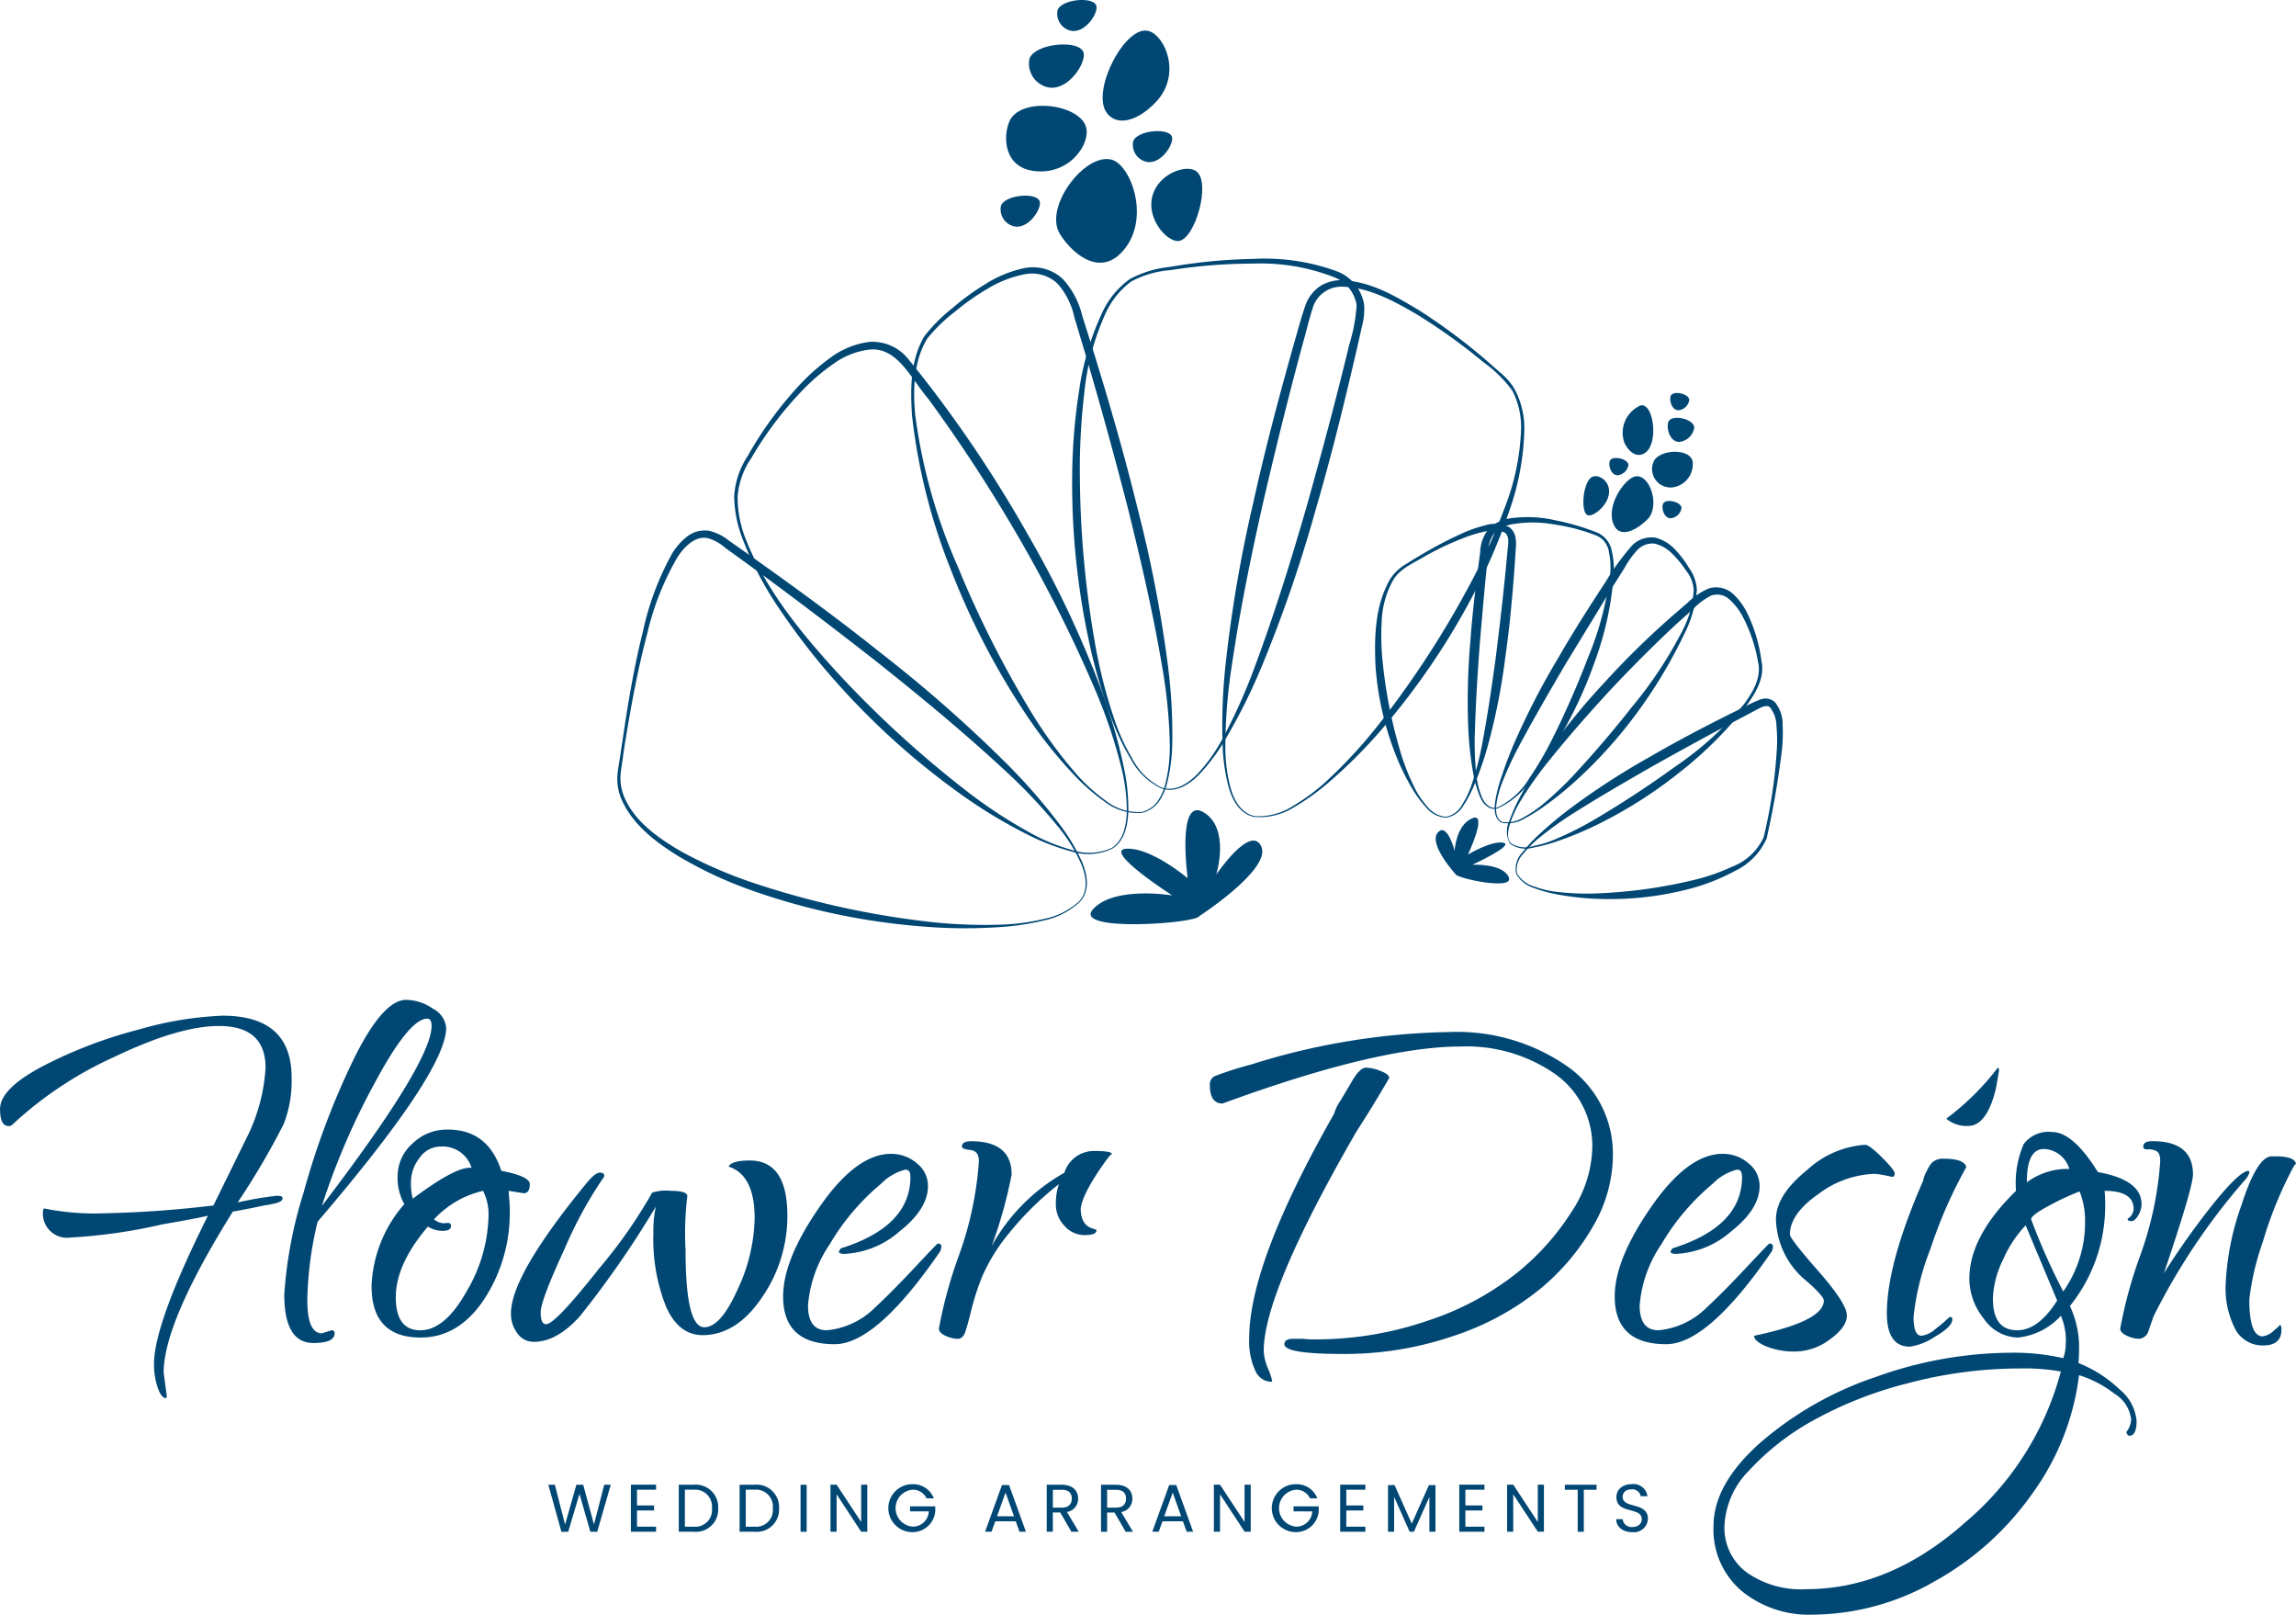 <svg id="Group_51" data-name="Group 51" xmlns="http://www.w3.org/2000/svg" width="210.756" height="148.17" viewBox="0 0 210.756 148.17">
  <g id="Group_48" data-name="Group 48" transform="translate(56.661 0)">
    <g id="Group_44" data-name="Group 44">
      <path id="Path_162" data-name="Path 162" d="M594.047,244.5a5.843,5.843,0,0,0,3.537-.98,18.049,18.049,0,0,0,3.009-2.238,45.014,45.014,0,0,0,5.061-5.548,87.82,87.82,0,0,0,8.149-12.6,55.915,55.915,0,0,0,3.1-6.827,21.875,21.875,0,0,0,1.544-7.283,7.31,7.31,0,0,0-.8-3.571,11.811,11.811,0,0,0-2.642-2.6,53.793,53.793,0,0,0-6.1-4.382c-2.126-1.243-4.442-2.5-6.848-2.557a2.744,2.744,0,0,0-2.661,1.737c-.376,1.1-.669,2.4-1.01,3.582-1.316,4.85-2.513,9.731-3.649,14.621-1.1,4.9-2.107,9.819-2.835,14.781a49.423,49.423,0,0,0-.6,7.486,14.468,14.468,0,0,0,.459,3.712C592.069,243,592.76,244.286,594.047,244.5Zm-.014.082c-1.345-.2-2.084-1.529-2.416-2.7a16.8,16.8,0,0,1-.56-3.745,51.939,51.939,0,0,1,.268-7.564,124.2,124.2,0,0,1,2.555-14.9c1.082-4.922,2.385-9.79,3.751-14.636.364-1.225.643-2.389,1.113-3.655a3.543,3.543,0,0,1,1.332-1.568,3.738,3.738,0,0,1,1.972-.5c2.682.138,4.933,1.505,7.081,2.795a53.991,53.991,0,0,1,6.071,4.515l1.421,1.249a5.435,5.435,0,0,1,1.24,1.462,7.579,7.579,0,0,1,.887,3.7,24.025,24.025,0,0,1-1.381,7.449,51.03,51.03,0,0,1-2.941,6.988,65.733,65.733,0,0,1-8.374,12.6,45.892,45.892,0,0,1-5.322,5.383,21.071,21.071,0,0,1-3.08,2.2A5.942,5.942,0,0,1,594.033,244.578Z" transform="translate(-535.485 -169.605)" fill="#004774"/>
      <g id="Group_43" data-name="Group 43" transform="translate(35.162)">
        <path id="Path_163" data-name="Path 163" d="M577.464,191.035a1.6,1.6,0,0,0,1.352,1.936c1.288.1,2.376-1.674,2.2-2.307C580.78,189.8,577.892,190.026,577.464,191.035Z" transform="translate(-577.4 -172.173)" fill="#004774"/>
        <g id="Group_42" data-name="Group 42" transform="translate(0.53)">
          <path id="Path_164" data-name="Path 164" d="M581.147,194.717c.92,1.55,3.48,4.062,5.685,1.734,2.771-2.926.88-8.027-.913-8.51C583.468,187.281,579.693,192.269,581.147,194.717Z" transform="translate(-576.231 -173.288)" fill="#004774"/>
          <path id="Path_165" data-name="Path 165" d="M583.966,187.419c.79,1.329,2.717,1.128,4.608-.868,2.376-2.509.847-6.1-.69-6.512C585.781,179.472,582.72,185.32,583.966,187.419Z" transform="translate(-574.815 -177.197)" fill="#004774"/>
          <path id="Path_166" data-name="Path 166" d="M578.037,186.092c-.589,1.454-.44,4.135,2.222,4.5,3.344.465,5.364-2.6,4.8-4.128C584.292,184.382,578.967,183.794,578.037,186.092Z" transform="translate(-577.754 -174.907)" fill="#004774"/>
          <path id="Path_167" data-name="Path 167" d="M585.578,187.076a1.6,1.6,0,0,0,1.353,1.934c1.288.1,2.376-1.673,2.2-2.305C588.893,185.837,586.007,186.067,585.578,187.076Z" transform="translate(-573.905 -174.137)" fill="#004774"/>
          <path id="Path_168" data-name="Path 168" d="M590.819,188.723c-.839-.66-3.145.054-3.912,1.84-.965,2.247,1.153,4.669,2.267,4.542C590.694,194.929,592.144,189.765,590.819,188.723Z" transform="translate(-573.335 -172.99)" fill="#004774"/>
          <path id="Path_169" data-name="Path 169" d="M580.938,179.034a1.594,1.594,0,0,0,1.352,1.934c1.287.1,2.376-1.673,2.2-2.305C584.253,177.795,581.366,178.025,580.938,179.034Z" transform="translate(-576.207 -178.127)" fill="#004774"/>
          <path id="Path_170" data-name="Path 170" d="M579.225,182.12a2.224,2.224,0,0,0,1.886,2.7c1.8.138,3.312-2.332,3.07-3.215C583.848,180.393,579.822,180.714,579.225,182.12Z" transform="translate(-577.069 -176.773)" fill="#004774"/>
        </g>
      </g>
      <path id="Path_171" data-name="Path 171" d="M596.383,244.725A6.911,6.911,0,0,1,593,246.467a23.028,23.028,0,0,1-3.791.582,47.083,47.083,0,0,1-7.672-.075A61.12,61.12,0,0,1,566.53,243.8a38.012,38.012,0,0,1-6.991-3.223c-2.151-1.34-4.361-2.982-5.341-5.461a4.841,4.841,0,0,1-.293-1.936c.055-.663.185-1.267.272-1.906l.573-3.785c.405-2.521.874-5.034,1.493-7.519a26.162,26.162,0,0,1,2.706-7.219,5.89,5.89,0,0,1,1.333-1.508,2.626,2.626,0,0,1,2.05-.543,4.548,4.548,0,0,1,1.831.913l1.571,1.1c4.164,2.953,8.3,5.953,12.292,9.146a126.82,126.82,0,0,1,11.524,10.114,53.141,53.141,0,0,1,5.043,5.785,17.452,17.452,0,0,1,1.955,3.3C597.04,242.188,597.32,243.711,596.383,244.725Zm-.061-.057c.881-.986.592-2.443.09-3.555A14.887,14.887,0,0,0,594.4,237.9a50.391,50.391,0,0,0-5.251-5.516c-3.74-3.447-7.673-6.682-11.66-9.847-4.014-3.133-8.065-6.222-12.2-9.205l-1.547-1.121a3.848,3.848,0,0,0-1.531-.835c-1.1-.247-2.1.7-2.76,1.7a25.012,25.012,0,0,0-2.789,7c-.655,2.455-1.164,4.954-1.61,7.461-.219,1.255-.437,2.51-.615,3.773-.079.625-.205,1.273-.247,1.884a4.562,4.562,0,0,0,.3,1.815c.933,2.347,3.166,3.884,5.307,5.132a40.984,40.984,0,0,0,6.967,2.989,78.9,78.9,0,0,0,14.831,3.335,46,46,0,0,0,7.606.371,19.645,19.645,0,0,0,3.772-.5A6.806,6.806,0,0,0,596.322,244.669Z" transform="translate(-553.897 -161.987)" fill="#004774"/>
      <path id="Path_172" data-name="Path 172" d="M595.79,245.6a5.108,5.108,0,0,1-3.8.251,20.271,20.271,0,0,1-3.634-1.36,45.752,45.752,0,0,1-6.65-4,68.5,68.5,0,0,1-11.485-10.414,61.6,61.6,0,0,1-4.765-6.129,31.676,31.676,0,0,1-3.646-6.845,11.25,11.25,0,0,1-.739-3.828,7.511,7.511,0,0,1,1.24-3.7,34.393,34.393,0,0,1,4.557-6.3,19.433,19.433,0,0,1,2.908-2.626,7.682,7.682,0,0,1,3.686-1.545,4.227,4.227,0,0,1,3.677,1.685q1.23,1.5,2.4,3.052a116.9,116.9,0,0,1,8.505,12.971,94.1,94.1,0,0,1,6.647,14.009,49.047,49.047,0,0,1,2.172,7.446,18.284,18.284,0,0,1,.389,3.86C597.207,243.389,596.948,244.862,595.79,245.6Zm-.045-.072c1.1-.727,1.339-2.162,1.364-3.4a16.387,16.387,0,0,0-.462-3.811,46.94,46.94,0,0,0-2.446-7.3,128.236,128.236,0,0,0-6.9-13.773,141.989,141.989,0,0,0-8.408-12.913c-1.611-1.885-2.842-4.756-5.38-4.526a7.08,7.08,0,0,0-3.384,1.348,18.887,18.887,0,0,0-2.878,2.485,32.54,32.54,0,0,0-4.606,6.124,7.207,7.207,0,0,0-1.258,3.522,10.457,10.457,0,0,0,.672,3.733c1.845,4.807,5.2,8.858,8.652,12.621a97.191,97.191,0,0,0,11.336,10.4,44.587,44.587,0,0,0,6.42,4.238,16.749,16.749,0,0,0,3.562,1.435A5,5,0,0,0,595.745,245.532Z" transform="translate(-550.339 -167.728)" fill="#004774"/>
      <path id="Path_173" data-name="Path 173" d="M593.109,244.581a4.933,4.933,0,0,1-3.459-1.05,18.343,18.343,0,0,1-2.765-2.418,42.128,42.128,0,0,1-4.554-5.766,68.551,68.551,0,0,1-6.749-13.044A54.177,54.177,0,0,1,572,208.08c-.151-2.419-.161-5.009,1.125-7.217a15.175,15.175,0,0,1,2.615-2.623,22.471,22.471,0,0,1,2.985-2.171,10.784,10.784,0,0,1,3.446-1.442,4.038,4.038,0,0,1,3.656.946,7.508,7.508,0,0,1,1.785,3.338l1.1,3.5c1.445,4.669,2.8,9.369,3.966,14.122a118.563,118.563,0,0,1,2.8,14.409,49.494,49.494,0,0,1,.414,7.337,16.2,16.2,0,0,1-.488,3.643,5.275,5.275,0,0,1-.769,1.676A2.689,2.689,0,0,1,593.109,244.581Zm-.015-.082a2.589,2.589,0,0,0,1.457-.975,5.19,5.19,0,0,0,.721-1.647,14.105,14.105,0,0,0,.395-3.607,46.839,46.839,0,0,0-.73-7.253c-.814-4.8-1.917-9.55-3.091-14.279q-1.816-7.082-3.882-14.1l-1.052-3.505a6.856,6.856,0,0,0-1.526-3.091,3.425,3.425,0,0,0-3.118-.866,10.262,10.262,0,0,0-3.3,1.293,22,22,0,0,0-2.968,2.08,15.093,15.093,0,0,0-2.59,2.5c-1.258,2.054-1.332,4.627-1.112,7.014a50.565,50.565,0,0,0,3.935,13.988,95.415,95.415,0,0,0,6.545,13.017,41.316,41.316,0,0,0,4.27,5.9,15.731,15.731,0,0,0,2.683,2.454A4.837,4.837,0,0,0,593.094,244.5Z" transform="translate(-544.948 -169.99)" fill="#004774"/>
      <path id="Path_174" data-name="Path 174" d="M589.98,242.586a6.09,6.09,0,0,1-2.751-2.615,22.11,22.11,0,0,1-1.683-3.451,48.266,48.266,0,0,1-2.181-7.364,68.588,68.588,0,0,1-1.556-15.275,52.9,52.9,0,0,1,.62-7.669,25.264,25.264,0,0,1,2.184-7.373,7.832,7.832,0,0,1,2.466-2.968,9.848,9.848,0,0,1,3.686-1.128,49.745,49.745,0,0,1,7.645-.735,19.31,19.31,0,0,1,7.641,1.116,3.958,3.958,0,0,1,2.551,3.034,5.764,5.764,0,0,1-.189,2.014l-.419,1.87c-1.154,4.979-2.361,9.949-3.8,14.858a127,127,0,0,1-4.989,14.514,53.435,53.435,0,0,1-3.444,6.867,17.43,17.43,0,0,1-2.317,3.065C592.577,242.23,591.274,243.069,589.98,242.586Zm.029-.078c1.248.441,2.486-.38,3.326-1.267a14.949,14.949,0,0,0,2.21-3.086,50.675,50.675,0,0,0,3.113-6.96c1.773-4.771,3.276-9.642,4.693-14.537,1.378-4.906,2.7-9.832,3.894-14.79a15.308,15.308,0,0,0,.675-3.628,3.32,3.32,0,0,0-2.124-2.575,18.545,18.545,0,0,0-7.383-1.227,49.556,49.556,0,0,0-7.6.6,9.027,9.027,0,0,0-3.591,1.046,7.55,7.55,0,0,0-2.336,2.892,23.119,23.119,0,0,0-1.961,7.3,59.69,59.69,0,0,0-.411,7.6,92.172,92.172,0,0,0,1.349,15.173,47.228,47.228,0,0,0,1.879,7.388,19.01,19.01,0,0,0,1.6,3.454A5.993,5.993,0,0,0,590.008,242.508Z" transform="translate(-540.052 -170.248)" fill="#004774"/>
      <path id="Path_175" data-name="Path 175" d="M592.9,237.554c-.3.664-11.683,1.505-9.737-.648s7.262-1.263,7.262-1.263-6.459-4.164-4.187-4.285,5.612,2.709,5.612,2.709-1.025-7.537,1.459-6.053,1.161,5.717,1.161,5.717,3.16-4.669,4.134-2.584S592.9,237.554,592.9,237.554Z" transform="translate(-539.49 -153.474)" fill="#004774"/>
    </g>
    <g id="Group_47" data-name="Group 47" transform="translate(69.559 36.062)">
      <path id="Path_176" data-name="Path 176" d="M606.907,237.227a2.493,2.493,0,0,1-1.776-.883,9.613,9.613,0,0,1-1.219-1.605,21.047,21.047,0,0,1-1.759-3.625,27.451,27.451,0,0,1-1.725-7.866c-.114-2.663-.04-5.5,1.338-7.9a4.244,4.244,0,0,1,1.478-1.4c.563-.361,1.136-.706,1.714-1.038a36.011,36.011,0,0,1,3.577-1.842,12.294,12.294,0,0,1,1.931-.66,2.976,2.976,0,0,1,2.181.123c.817.518.693,1.571.655,2.129l-.139,2c-.2,2.663-.45,5.325-.833,7.971a57.8,57.8,0,0,1-1.556,7.877,30.374,30.374,0,0,1-1.312,3.8,11.266,11.266,0,0,1-.944,1.78A2.258,2.258,0,0,1,606.907,237.227Zm0-.084A2.145,2.145,0,0,0,608.4,236a8.346,8.346,0,0,0,.848-1.785,27.639,27.639,0,0,0,.992-3.845c.492-2.606.874-5.233,1.233-7.865.329-2.636.64-5.277.9-7.925l.188-1.987c.09-.694.124-1.255-.272-1.531a2.48,2.48,0,0,0-1.708-.12,11.694,11.694,0,0,0-1.876.546,27.226,27.226,0,0,0-3.6,1.668c-1.116.691-2.458,1.183-3.093,2.34A8.29,8.29,0,0,0,601,219.25a22.668,22.668,0,0,0,.117,3.941,43.884,43.884,0,0,0,1.532,7.753,20.362,20.362,0,0,0,1.448,3.685,7.387,7.387,0,0,0,1.128,1.619A2.4,2.4,0,0,0,606.9,237.143Z" transform="translate(-600.39 -198.252)" fill="#004774"/>
      <g id="Group_46" data-name="Group 46" transform="translate(19.12)">
        <path id="Path_177" data-name="Path 177" d="M619.774,209.5a1.112,1.112,0,0,1-1.014.944c-.649-.031-.862-1.046-.661-1.372C618.373,208.621,619.747,208.931,619.774,209.5Z" transform="translate(-610.762 -198.945)" fill="#004774"/>
        <g id="Group_45" data-name="Group 45">
          <path id="Path_178" data-name="Path 178" d="M618.217,211.27c-.733.766-2.445,1.939-3.1.555-.827-1.74,1.025-4.337,1.993-4.478C618.429,207.154,619.373,210.058,618.217,211.27Z" transform="translate(-612.309 -199.697)" fill="#004774"/>
          <path id="Path_179" data-name="Path 179" d="M617.853,207.179c-.628.657-1.538.425-2.1-.762a2.728,2.728,0,0,1,1.52-3.428C618.4,202.824,618.845,206.139,617.853,207.179Z" transform="translate(-611.987 -201.857)" fill="#004774"/>
          <path id="Path_180" data-name="Path 180" d="M621.121,206.851a2.136,2.136,0,0,1-1.908,2.258,1.69,1.69,0,0,1-1.607-2.513C618.362,205.533,621.081,205.566,621.121,206.851Z" transform="translate(-611.081 -200.441)" fill="#004774"/>
          <path id="Path_181" data-name="Path 181" d="M616.514,206.859a1.109,1.109,0,0,1-1.014.944c-.649-.03-.862-1.046-.661-1.372C615.113,205.983,616.487,206.295,616.514,206.859Z" transform="translate(-612.379 -200.253)" fill="#004774"/>
          <path id="Path_182" data-name="Path 182" d="M613.948,207.417c.531-.3,1.532.233,1.584,1.236.066,1.261-1.412,2.415-1.935,2.274C612.883,210.735,613.109,207.887,613.948,207.417Z" transform="translate(-613.17 -199.699)" fill="#004774"/>
          <path id="Path_183" data-name="Path 183" d="M620.25,202.873a1.113,1.113,0,0,1-1.014.944c-.651-.031-.862-1.046-.661-1.373C618.848,202,620.223,202.307,620.25,202.873Z" transform="translate(-610.525 -202.231)" fill="#004774"/>
          <path id="Path_184" data-name="Path 184" d="M620.784,204.651a1.551,1.551,0,0,1-1.415,1.317c-.905-.043-1.2-1.459-.922-1.915C618.83,203.43,620.746,203.862,620.784,204.651Z" transform="translate(-610.603 -201.475)" fill="#004774"/>
        </g>
      </g>
      <path id="Path_185" data-name="Path 185" d="M609.159,237.039a2.76,2.76,0,0,0,1.6,1.191,9.044,9.044,0,0,0,2,.477,23.788,23.788,0,0,0,4.128.127,45.075,45.075,0,0,0,8.152-1.131,18.961,18.961,0,0,0,3.878-1.306,5.234,5.234,0,0,0,2.872-2.682,46.169,46.169,0,0,0,1.219-8.184,14.274,14.274,0,0,0-.039-2.041,2.812,2.812,0,0,0-.585-1.7c-.34-.32-.916.03-1.54.37l-1.84.968c-2.446,1.3-4.873,2.638-7.289,3.986-2.4,1.375-4.8,2.759-7.136,4.228a32.861,32.861,0,0,0-3.377,2.4,9.723,9.723,0,0,0-1.454,1.462A2.042,2.042,0,0,0,609.159,237.039Zm-.076.034a2.139,2.139,0,0,1,.551-1.966,13.092,13.092,0,0,1,1.417-1.545,36.168,36.168,0,0,1,3.218-2.675,66.306,66.306,0,0,1,7.02-4.53c2.4-1.4,4.87-2.691,7.353-3.939l1.867-.928a8.464,8.464,0,0,1,1.01-.441,1.319,1.319,0,0,1,1.3.242,3.24,3.24,0,0,1,.717,2.153,15.091,15.091,0,0,1-.052,2.117,81.59,81.59,0,0,1-1.414,8.243,5.986,5.986,0,0,1-2.932,3,18.722,18.722,0,0,1-3.917,1.571,28.712,28.712,0,0,1-8.323.989,24.8,24.8,0,0,1-4.168-.44,12.288,12.288,0,0,1-2.018-.566A2.857,2.857,0,0,1,609.083,237.073Z" transform="translate(-596.122 -192.931)" fill="#004774"/>
      <path id="Path_186" data-name="Path 186" d="M608.834,237.627a2.379,2.379,0,0,0,2.02.281,10.227,10.227,0,0,0,2.053-.627,30.8,30.8,0,0,0,3.837-1.949q3.7-2.195,7.19-4.728a29.84,29.84,0,0,0,6.345-5.772c.83-1.131,1.6-2.482,1.246-3.885a13.993,13.993,0,0,0-1.354-4.024,5.652,5.652,0,0,0-1.236-1.631,1.657,1.657,0,0,0-1.7-.383,6.155,6.155,0,0,0-1.62,1.2l-1.6,1.439c-2.1,1.957-4.131,4-6.1,6.094-1.946,2.115-3.846,4.273-5.643,6.517a33.917,33.917,0,0,0-2.488,3.517,11.181,11.181,0,0,0-.937,1.933C608.636,236.254,608.388,237.059,608.834,237.627Zm-.061.057a2.269,2.269,0,0,1-.058-2.121,14.5,14.5,0,0,1,.878-1.994,36.928,36.928,0,0,1,2.253-3.724,58.465,58.465,0,0,1,5.437-6.788,78.474,78.474,0,0,1,6.191-6.109l1.647-1.423a6.239,6.239,0,0,1,1.9-1.269,2.312,2.312,0,0,1,2.307.583,6.155,6.155,0,0,1,1.294,1.852,14.192,14.192,0,0,1,1.221,4.208c.347,1.526-.533,2.949-1.351,4.089a35.867,35.867,0,0,1-6.155,6.144,41.281,41.281,0,0,1-7.331,4.686,31.892,31.892,0,0,1-4.02,1.68,14.862,14.862,0,0,1-2.109.548A2.466,2.466,0,0,1,608.773,237.684Z" transform="translate(-596.379 -196.32)" fill="#004774"/>
      <path id="Path_187" data-name="Path 187" d="M608.447,237.207a2.856,2.856,0,0,0,1.925-.419,10.8,10.8,0,0,0,1.7-1.139,30.168,30.168,0,0,0,2.974-2.811q2.787-3,5.314-6.225a37.955,37.955,0,0,0,4.524-6.807,9.121,9.121,0,0,0,1.112-3.861,3.073,3.073,0,0,0-.7-1.806,9.153,9.153,0,0,0-1.276-1.55,3.277,3.277,0,0,0-1.629-.926,1.9,1.9,0,0,0-1.6.628,8.388,8.388,0,0,0-1.145,1.605l-1.094,1.741-4.279,7.015c-1.384,2.362-2.76,4.726-4.062,7.132a33.052,33.052,0,0,0-1.751,3.7,9.192,9.192,0,0,0-.554,1.961C607.82,236.073,607.788,236.927,608.447,237.207Zm-.028.079c-.747-.3-.723-1.224-.654-1.857a12.359,12.359,0,0,1,.476-2.018,37.121,37.121,0,0,1,1.474-3.869,68.849,68.849,0,0,1,3.812-7.329c1.373-2.385,2.852-4.705,4.361-7a23.249,23.249,0,0,1,2.464-3.392,2.5,2.5,0,0,1,2.132-.7,3.755,3.755,0,0,1,1.857,1.143,9.4,9.4,0,0,1,1.258,1.685,3.65,3.65,0,0,1,.688,1.994,10.809,10.809,0,0,1-1.141,3.99,44.711,44.711,0,0,1-4.234,7.1,42.217,42.217,0,0,1-5.5,6.179,31.467,31.467,0,0,1-3.212,2.612,15.922,15.922,0,0,1-1.764,1.086A2.957,2.957,0,0,1,608.418,237.286Z" transform="translate(-596.748 -197.841)" fill="#004774"/>
      <path id="Path_188" data-name="Path 188" d="M608.781,236.5a6.846,6.846,0,0,0,2.947-2.684,30.432,30.432,0,0,0,2.062-3.51c1.221-2.427,2.308-4.913,3.281-7.443a29.7,29.7,0,0,0,2.092-7.817,7.051,7.051,0,0,0-.12-1.994,1.941,1.941,0,0,0-1.094-1.489,17.471,17.471,0,0,0-3.914-1.041,10.988,10.988,0,0,0-3.975,0,2.865,2.865,0,0,0-1.59.874,2.805,2.805,0,0,0-.5,1.738c-.313,2.706-.527,5.423-.767,8.133-.208,2.712-.377,5.426-.462,8.14a28.106,28.106,0,0,0,.124,4.063,7.321,7.321,0,0,0,.471,1.963C607.559,236.04,608.081,236.677,608.781,236.5Zm.018.082c-.754.217-1.363-.477-1.6-1.086a9.92,9.92,0,0,1-.587-1.982,31.225,31.225,0,0,1-.473-4.1,61.721,61.721,0,0,1,.188-8.218c.185-2.732.543-5.446.9-8.155a3.518,3.518,0,0,1,.749-2.078,3.47,3.47,0,0,1,1.967-1,11.326,11.326,0,0,1,4.164.172,21.577,21.577,0,0,1,3.953,1.174,2.326,2.326,0,0,1,1.251,1.673,7.317,7.317,0,0,1,.174,2.075,29.205,29.205,0,0,1-1.741,8.047,39.679,39.679,0,0,1-3.511,7.44,32.111,32.111,0,0,1-2.334,3.392A7.2,7.2,0,0,1,608.8,236.584Z" transform="translate(-597.573 -198.455)" fill="#004774"/>
      <path id="Path_189" data-name="Path 189" d="M605.923,233.456c.027.374,5.458,1.56,4.894.287s-3.333-1.145-3.333-1.145,3.924-1.8,2.832-2.014-3.244,1.082-3.244,1.082,1.87-3.953.383-3.323-1.607,2.973-1.607,2.973-.7-2.694-1.559-1.646S605.923,233.456,605.923,233.456Z" transform="translate(-598.545 -189.311)" fill="#004774"/>
    </g>
  </g>
  <g id="Group_49" data-name="Group 49" transform="translate(0 91.752)">
    <path id="Path_190" data-name="Path 190" d="M531.046,273.192l.28,2.059c0,.186-.02.28-.055.28-.3,0-.557-.335-.779-1a6.629,6.629,0,0,1-.334-2.114q0-3.728,4.951-13.632-1.167.278-4.117.779a49.553,49.553,0,0,1-8.511,1.224,2.213,2.213,0,0,1-2.5-2.5.178.178,0,0,1,.111-.166,23.149,23.149,0,0,0,5.314.446,101.07,101.07,0,0,0,10.209-.723l3.006-6.122a16.414,16.414,0,0,0,1.779-6.509q0-3.84-4.283-3.839-3.674,0-9.6,2.838a34.573,34.573,0,0,0-9.374,6.231.453.453,0,0,1-.335.111q-.779,0-.779-1.557,0-1.89,4.007-3.978a41.823,41.823,0,0,1,8.791-3.338,31.941,31.941,0,0,1,7.623-1.252q6.344,0,6.343,5.675a10.933,10.933,0,0,1-.723,4.256,68.745,68.745,0,0,1-4.229,7.205,32.774,32.774,0,0,1,3.589-.612c.352,0,.527.066.527.2a.348.348,0,0,1-.166.305,2.147,2.147,0,0,1-.64.221,8.339,8.339,0,0,1-.917.169q-1.5.332-2.837.555Q531.047,268.575,531.046,273.192Z" transform="translate(-516.024 -238.975)" fill="#004774"/>
    <path id="Path_191" data-name="Path 191" d="M536.915,270.056l.89-.278a.246.246,0,0,1,.278.278q0,.891-1.946.89-2.671,0-2.671-4.451a39.845,39.845,0,0,1,1.779-9.374,70.807,70.807,0,0,1,4.508-12.046q2.727-5.619,4.9-5.619a4.433,4.433,0,0,1,2.449.806,2.212,2.212,0,0,1,1.224,1.753q0,4.006-11.8,17.8a32.613,32.613,0,0,0-.946,7.177Q535.581,270.056,536.915,270.056Zm10.072-28.209c0-.446-.132-.667-.391-.667q-1.67,0-4.84,5.924a65.461,65.461,0,0,0-4.841,11.269Q546.987,245.184,546.987,241.847Z" transform="translate(-507.371 -239.455)" fill="#004774"/>
    <path id="Path_192" data-name="Path 192" d="M552.787,253.255l-1.39-.221c.072.742.111,1.336.111,1.779a14.429,14.429,0,0,1-2.338,8.152q-2.336,3.532-5.841,3.532-4.508,0-4.508-4.729a12.076,12.076,0,0,1,3.006-7.512,4.951,4.951,0,0,1-.612-2.614,4,4,0,0,1,1.334-2.92,4.511,4.511,0,0,1,3.282-1.308q3.674,0,4.9,3.782,2.614.5,2.615,1.224C553.344,252.978,553.157,253.255,552.787,253.255Zm-8.234,2.392a1.5,1.5,0,0,0,.89.362c.223-.018.352-.027.389-.027a.246.246,0,0,1,.278.277q0,.447-.751.446a2.481,2.481,0,0,1-1.363-.39q-2.949,3.451-2.949,6.483t2.253,3.033q2.253,0,4.256-3.589a14.11,14.11,0,0,0,2-6.872,4.727,4.727,0,0,0-.5-2.335A8.858,8.858,0,0,0,544.553,255.647Zm.613-6.676a2.334,2.334,0,0,0-1.948,1.056,3.586,3.586,0,0,0-.781,2.142,5.407,5.407,0,0,0,.169,1.586q3.781-2.837,5.229-2.838H548A2.776,2.776,0,0,0,545.166,248.971Z" transform="translate(-504.715 -235.507)" fill="#004774"/>
    <path id="Path_193" data-name="Path 193" d="M572.746,254.373a13.123,13.123,0,0,1-2.337,7.512q-2.336,3.449-5.452,3.45-2.17,0-3.338-2.588a16.723,16.723,0,0,1-1.17-6.816,10.158,10.158,0,0,1,.224-2.391,89.8,89.8,0,0,1-6.957,10.043q-2.114,2.361-4.228,2.364a1.82,1.82,0,0,1-1.529-.779,2.971,2.971,0,0,1-.585-1.836q0-3.505,6.954-11.963c.519-.63.92-.946,1.2-.946s.419.111.419.334l-.114.168a37.837,37.837,0,0,0-3.532,6.481q-2.2,4.758-2.2,5.842c0,.723.168,1.086.5,1.086q.833,0,4.868-5.12a45.44,45.44,0,0,0,4.868-6.955,4.173,4.173,0,0,1,1.7-.166c1.017,0,1.529.166,1.529.5v-.055a28.45,28.45,0,0,0-.166,5.007q0,7.067,1.724,7.066,1.5,0,3.061-3.477a16.046,16.046,0,0,0,1.557-6.538q0-3.95-2.392-4.729c.185-.37.835-.557,1.946-.557Q572.745,249.31,572.746,254.373Z" transform="translate(-500.471 -234.566)" fill="#004774"/>
    <path id="Path_194" data-name="Path 194" d="M578.26,257.135c.223,0,.333.084.333.25a1.056,1.056,0,0,1-.111.474q-5.842,8.512-9.681,8.511-4.731,0-4.729-4.394,0-3.393,3.366-8.234t6.536-4.841a3.574,3.574,0,0,1,2.365.863,2.634,2.634,0,0,1,1.029,2.086q0,2.114-2.615,4.173a8.266,8.266,0,0,1-5.063,2.059c-.335,0-.5-.073-.5-.221l.166-.28q6.4-2,6.4-6.565c0-.444-.15-.667-.446-.667a4.662,4.662,0,0,0-2.225,1.279,21.109,21.109,0,0,0-4.729,5.564,11.587,11.587,0,0,0-2,5.619q0,2.282,1.723,2.282a7.21,7.21,0,0,0,4.4-2.059q1.558-1.445,3.645-3.671T578.26,257.135Z" transform="translate(-492.187 -234.769)" fill="#004774"/>
    <path id="Path_195" data-name="Path 195" d="M589.542,249.344c0-.148-.2.057-.613.612q-2.114,2.951-2.28,4.34,0,1.5,1.056,1.837c.26.073.39.13.39.166,0,.3-.362.446-1.086.446a2.428,2.428,0,0,1-1.863-.863,2.822,2.822,0,0,1-.779-1.948,5.524,5.524,0,0,1,.278-1.864,28.14,28.14,0,0,0-4.535,4.451,16.781,16.781,0,0,0-2.476,3.951,23,23,0,0,0-1,3.033q-.334,1.364-.557,2.059c-.15.464-.389.7-.724.7a2.737,2.737,0,0,1-1.113-.278q-.61-.278-.61-.669a41.754,41.754,0,0,1,1.834-6.7,31.623,31.623,0,0,0,1.837-8.652q0-.945-.779-1.029t-.778-.305c0-.335.278-.5.835-.5q3.727,0,3.727,3.061a41.757,41.757,0,0,1-1.836,6.565,17.286,17.286,0,0,1,6.677-6.732,2.846,2.846,0,0,1,2.642-2Q589.542,249.01,589.542,249.344Z" transform="translate(-487.446 -235.156)" fill="#004774"/>
    <path id="Path_196" data-name="Path 196" d="M627.251,252.832a13.012,13.012,0,0,1-1.807,6.4,20.9,20.9,0,0,1-4.952,5.842,24.927,24.927,0,0,1-7.9,4.256,30.822,30.822,0,0,1-10.127,1.643q-5.373,0-5.369-.892,0-.5.835-.5h.889a7.294,7.294,0,0,0,1,.055,31.6,31.6,0,0,0,10.461-1.725,26.2,26.2,0,0,0,8.151-4.367,23.152,23.152,0,0,0,5.064-5.676,11.069,11.069,0,0,0,1.863-5.758,8.063,8.063,0,0,0-3.395-6.815,14.223,14.223,0,0,0-8.734-2.533h-.389q-7.626.168-21.422,5.23-1.167,0-1.167-1.723a.843.843,0,0,1,.5-.808,30.1,30.1,0,0,1,3.227-1.029,63.618,63.618,0,0,1,18.249-3,17.731,17.731,0,0,1,10.794,3.115A9.8,9.8,0,0,1,627.251,252.832Zm-31.268,20.641-.111.055a1.645,1.645,0,0,1-1.447-1.029,6.387,6.387,0,0,1-.557-2.976q0-6.9,7.79-20.588a4.037,4.037,0,0,1,.583-1.2q.583-.974.974-1.641.779-1.391,1.363-1.391a3.8,3.8,0,0,1,1.363.307c.519.2.779.417.779.639q-1.447,2.5-3,4.9Q595.2,265.3,595.2,270.691a4.725,4.725,0,0,0,.39,1.614A6.267,6.267,0,0,1,595.983,273.474Z" transform="translate(-479.2 -238.477)" fill="#004774"/>
    <path id="Path_197" data-name="Path 197" d="M629.282,257.135c.224,0,.335.084.335.25a1.078,1.078,0,0,1-.111.474q-5.844,8.512-9.681,8.511-4.733,0-4.729-4.394,0-3.393,3.366-8.234T625,248.9a3.575,3.575,0,0,1,2.365.863,2.633,2.633,0,0,1,1.028,2.086q0,2.114-2.615,4.173a8.266,8.266,0,0,1-5.061,2.059c-.335,0-.5-.073-.5-.221l.166-.28q6.4-2,6.4-6.565,0-.667-.446-.667a4.668,4.668,0,0,0-2.225,1.279,21.135,21.135,0,0,0-4.729,5.564,11.587,11.587,0,0,0-2,5.619q0,2.282,1.723,2.282a7.214,7.214,0,0,0,4.4-2.059q1.555-1.445,3.643-3.671T629.282,257.135Z" transform="translate(-466.875 -234.769)" fill="#004774"/>
    <path id="Path_198" data-name="Path 198" d="M635.388,249.511q1.169,1.169,1.169,1.475c0,.2-.093.305-.277.305a9.785,9.785,0,0,0-1.559-.278,9.045,9.045,0,0,0-5.147,1.836q-2.641,1.838-2.642,3.73,0,.388,2.615,3.365t2.614,4.062q0,1.086-1.557,2.2a5.381,5.381,0,0,1-3.143,1.112,6.9,6.9,0,0,1-2.7-.471q-1.115-.474-1.115-.974,6.4-1.335,6.4-3.229,0-.386-1.5-1.723a7.545,7.545,0,0,1-2.893-5.731q0-2.224,2.865-4.533a8.741,8.741,0,0,1,5.314-2.31Q634.219,248.343,635.388,249.511Z" transform="translate(-462.633 -235.046)" fill="#004774"/>
    <path id="Path_199" data-name="Path 199" d="M635.8,260.228a23.6,23.6,0,0,0-1.557,6.26q0,1.724.723,1.725a2.317,2.317,0,0,0,1.281-.613c.518-.407.833-.667.944-.778a3.771,3.771,0,0,1,.39-.334.2.2,0,0,1,.223.223q0,.669-1.586,1.584a5.568,5.568,0,0,1-2.31.92q-2.114,0-2.114-3.061,0-4.562,3.338-12.186a2.423,2.423,0,0,1,.308-.835,3.447,3.447,0,0,1,.471-.778,1.433,1.433,0,0,1,1.058-.389q1.946,0,2.114.778A42.14,42.14,0,0,0,635.8,260.228Zm6.176-16.608c.073,0,.111.093.111.278l-.278,1.614q-.835,3.449-2.56,3.448a2.834,2.834,0,0,1-2-.667A23.906,23.906,0,0,0,641.974,243.62Z" transform="translate(-458.593 -237.389)" fill="#004774"/>
    <path id="Path_200" data-name="Path 200" d="M653.871,263.53a8.848,8.848,0,0,1,.835,4.173,9.9,9.9,0,0,1-.055,1.058,11.822,11.822,0,0,1,3.812,2.449,4.2,4.2,0,0,1,1.529,2.865q0,1.364-.667,1.363c-.111,0-.205-.111-.28-.334a2.005,2.005,0,0,0,.446-1.168,3.152,3.152,0,0,0-1.5-2.337,10.3,10.3,0,0,0-3.282-1.723,23.276,23.276,0,0,1-4.256,10.82,26.951,26.951,0,0,1-9.042,8.124,22.738,22.738,0,0,1-11.182,3.033,9.742,9.742,0,0,1-6.483-2.169,7.387,7.387,0,0,1-2.587-5.981q0-3.811,4.285-7.623a31.426,31.426,0,0,1,10.6-6.037,37.1,37.1,0,0,1,12.38-2.225,20.221,20.221,0,0,1,4.84.5,3.909,3.909,0,0,0,.223-1.225,5.766,5.766,0,0,0-.444-2.669,6.186,6.186,0,0,1-3.951,2,3.882,3.882,0,0,1-3.116-1.723,5.9,5.9,0,0,1-1.335-3.671q0-3.9,4.285-8.068a8.932,8.932,0,0,1,.7-4.285,2.836,2.836,0,0,1,2.614-1.113q1.919,0,4.2,3.673,4.008.723,4.007,2.947a2.059,2.059,0,0,1-.307,1.031c-.2.353-.417.528-.64.528s-.332-.075-.332-.223a1.1,1.1,0,0,0,.555-.89q0-1.67-2.669-1.668a10.063,10.063,0,0,1,.055,1.167A14.678,14.678,0,0,1,653.871,263.53Zm-4.506,5.732a40.15,40.15,0,0,0-10.4,1.364,35.988,35.988,0,0,0-8.736,3.448,23.345,23.345,0,0,0-5.844,4.59,7.673,7.673,0,0,0-2.225,5.091,5.09,5.09,0,0,0,1.976,4.173,8.626,8.626,0,0,0,5.536,1.586q7.68,0,14.549-6.092a27.3,27.3,0,0,0,8.82-13.882A18.919,18.919,0,0,0,649.365,269.261Zm-2.56-6.4q0,2.893,2.226,2.893,1.946,0,3.671-2.727l-2.892-6.9a10.822,10.822,0,0,0-2.087,3.172A8.734,8.734,0,0,0,646.8,262.863Zm4.674-13.742q-1.56,0-1.557,3v.055a6.3,6.3,0,0,1,3.448-1.224h.446A2.521,2.521,0,0,0,651.479,249.121Zm3.784,6.676a7.264,7.264,0,0,0-.5-2.781,22.524,22.524,0,0,0-2.7,1.252q-1.753.916-1.75,1.306a57.976,57.976,0,0,0,2.947,6.622A10.988,10.988,0,0,0,655.262,255.8Z" transform="translate(-463.869 -235.433)" fill="#004774"/>
    <path id="Path_201" data-name="Path 201" d="M657.905,250.846a.272.272,0,0,1,.055.195,1.971,1.971,0,0,1-.446.7A59.327,59.327,0,0,0,649.17,264.2l-.5,1.447a.968.968,0,0,1-.833.612,2.726,2.726,0,0,1-1.113-.278q-.613-.278-.612-.669a41.845,41.845,0,0,1,1.836-6.7,31.66,31.66,0,0,0,1.836-8.652c0-.519-.129-.833-.389-.946a1.673,1.673,0,0,0-.779-.139c-.26.019-.389-.064-.389-.25,0-.335.278-.5.835-.5q3.728,0,3.727,3.061,0,1.167-2.671,9.069a69.2,69.2,0,0,1,4.729-6.622Q657.126,250.848,657.905,250.846Zm4.34-.557c0-.147-.093-.055-.278.278a36.391,36.391,0,0,0-2.781,6.845,23.919,23.919,0,0,0-1.225,5.229q0,3.4,1.225,3.395a1.851,1.851,0,0,0,1.028-.528c.426-.353.6-.528.53-.528.111,0,.166.147.166.444q0,1.445-1.668,1.447a2.826,2.826,0,0,1-2.56-1.475,8.173,8.173,0,0,1-.89-4.2,24.764,24.764,0,0,1,1.447-7.2q1.445-4.479,2.781-4.479h.278Q662.245,249.511,662.245,250.289Z" transform="translate(-451.49 -235.156)" fill="#004774"/>
  </g>
  <g id="Group_50" data-name="Group 50" transform="translate(50.333 136.194)">
    <path id="Path_202" data-name="Path 202" d="M549.667,269.2h.6l.938,3.656,1.035-3.656h.63l.986,3.645.943-3.645h.6l-1.245,4.312h-.628l-1-3.469-1.035,3.469-.622.006Z" transform="translate(-549.667 -269.142)" fill="#004774"/>
    <path id="Path_203" data-name="Path 203" d="M557.044,269.657h-1.75V271.1h1.565v.462h-1.565v1.486h1.75v.464h-2.312v-4.319h2.312Z" transform="translate(-547.154 -269.144)" fill="#004774"/>
    <path id="Path_204" data-name="Path 204" d="M561.288,271.363a2.048,2.048,0,0,1-2.282,2.145H557.67V269.2h1.336A2.062,2.062,0,0,1,561.288,271.363Zm-2.282,1.682a1.534,1.534,0,0,0,1.709-1.682,1.553,1.553,0,0,0-1.709-1.708h-.775v3.39Z" transform="translate(-545.697 -269.142)" fill="#004774"/>
    <path id="Path_205" data-name="Path 205" d="M565.023,271.363a2.048,2.048,0,0,1-2.28,2.145H561.4V269.2h1.337A2.062,2.062,0,0,1,565.023,271.363Zm-2.28,1.682a1.533,1.533,0,0,0,1.707-1.682,1.552,1.552,0,0,0-1.707-1.708h-.776v3.39Z" transform="translate(-543.844 -269.142)" fill="#004774"/>
    <path id="Path_206" data-name="Path 206" d="M565.142,269.2h.561v4.312h-.561Z" transform="translate(-541.99 -269.142)" fill="#004774"/>
    <path id="Path_207" data-name="Path 207" d="M570.356,269.192v4.319h-.561l-2.255-3.434v3.434h-.561v-4.319h.561l2.255,3.428v-3.428Z" transform="translate(-541.079 -269.144)" fill="#004774"/>
    <path id="Path_208" data-name="Path 208" d="M574.692,270.463h-.672a1.369,1.369,0,0,0-1.306-.791,1.7,1.7,0,0,0,0,3.384,1.452,1.452,0,0,0,1.511-1.4h-1.715V271.2h2.312v.432a2.088,2.088,0,0,1-2.108,1.931,2.2,2.2,0,0,1,0-4.4A2.032,2.032,0,0,1,574.692,270.463Z" transform="translate(-539.304 -269.158)" fill="#004774"/>
    <path id="Path_209" data-name="Path 209" d="M579.278,272.541H577.4l-.346.959h-.591l1.553-4.286h.646l1.548,4.286h-.593Zm-.937-2.635-.778,2.177h1.553Z" transform="translate(-536.372 -269.133)" fill="#004774"/>
    <path id="Path_210" data-name="Path 210" d="M581.635,269.2c1.011,0,1.492.563,1.492,1.269A1.216,1.216,0,0,1,582.1,271.7l1.079,1.806h-.672l-1.023-1.764h-.678v1.764h-.561V269.2Zm0,.464h-.826v1.634h.826c.636,0,.911-.347.911-.829S582.277,269.661,581.635,269.661Z" transform="translate(-534.496 -269.142)" fill="#004774"/>
    <path id="Path_211" data-name="Path 211" d="M584.963,269.2c1.011,0,1.492.563,1.492,1.269a1.216,1.216,0,0,1-1.023,1.237l1.079,1.806h-.672l-1.023-1.764h-.678v1.764h-.561V269.2Zm0,.464h-.826v1.634h.826c.636,0,.911-.347.911-.829S585.6,269.661,584.963,269.661Z" transform="translate(-532.845 -269.142)" fill="#004774"/>
    <path id="Path_212" data-name="Path 212" d="M589.534,272.541H587.66l-.346.959h-.591l1.553-4.286h.646l1.549,4.286h-.592Zm-.937-2.635-.778,2.177h1.553Z" transform="translate(-531.284 -269.133)" fill="#004774"/>
    <path id="Path_213" data-name="Path 213" d="M593.882,269.192v4.319h-.561l-2.256-3.434v3.434H590.5v-4.319h.561l2.256,3.428v-3.428Z" transform="translate(-529.408 -269.144)" fill="#004774"/>
    <path id="Path_214" data-name="Path 214" d="M598.22,270.463h-.673a1.367,1.367,0,0,0-1.306-.791,1.7,1.7,0,0,0,0,3.384,1.451,1.451,0,0,0,1.511-1.4h-1.713V271.2h2.312v.432a2.089,2.089,0,0,1-2.109,1.931,2.2,2.2,0,0,1,0-4.4A2.033,2.033,0,0,1,598.22,270.463Z" transform="translate(-527.633 -269.158)" fill="#004774"/>
    <path id="Path_215" data-name="Path 215" d="M600.563,269.657h-1.751V271.1h1.565v.462h-1.565v1.486h1.751v.464h-2.312v-4.319h2.312Z" transform="translate(-525.565 -269.144)" fill="#004774"/>
    <path id="Path_216" data-name="Path 216" d="M601.187,269.218h.6l1.578,3.538,1.577-3.538h.6v4.28h-.56v-3.193l-1.42,3.193h-.393l-1.424-3.2v3.2h-.561Z" transform="translate(-524.108 -269.131)" fill="#004774"/>
    <path id="Path_217" data-name="Path 217" d="M607.87,269.657h-1.751V271.1h1.565v.462h-1.565v1.486h1.751v.464h-2.312v-4.319h2.312Z" transform="translate(-521.94 -269.144)" fill="#004774"/>
    <path id="Path_218" data-name="Path 218" d="M611.872,269.192v4.319h-.561l-2.256-3.434v3.434h-.561v-4.319h.561l2.256,3.428v-3.428Z" transform="translate(-520.484 -269.144)" fill="#004774"/>
    <path id="Path_219" data-name="Path 219" d="M612.036,269.2h2.91v.458h-1.171v3.854h-.561v-3.854h-1.177Z" transform="translate(-518.726 -269.142)" fill="#004774"/>
    <path id="Path_220" data-name="Path 220" d="M616.669,273.57c-.862,0-1.474-.483-1.486-1.194h.6a.8.8,0,0,0,.887.718c.542,0,.863-.31.863-.718,0-1.164-2.325-.422-2.325-2.023,0-.712.575-1.194,1.424-1.194a1.287,1.287,0,0,1,1.424,1.106h-.617a.778.778,0,0,0-.832-.624c-.462-.012-.826.229-.826.693,0,1.113,2.318.422,2.318,2.017A1.289,1.289,0,0,1,616.669,273.57Z" transform="translate(-517.165 -269.16)" fill="#004774"/>
  </g>
</svg>
